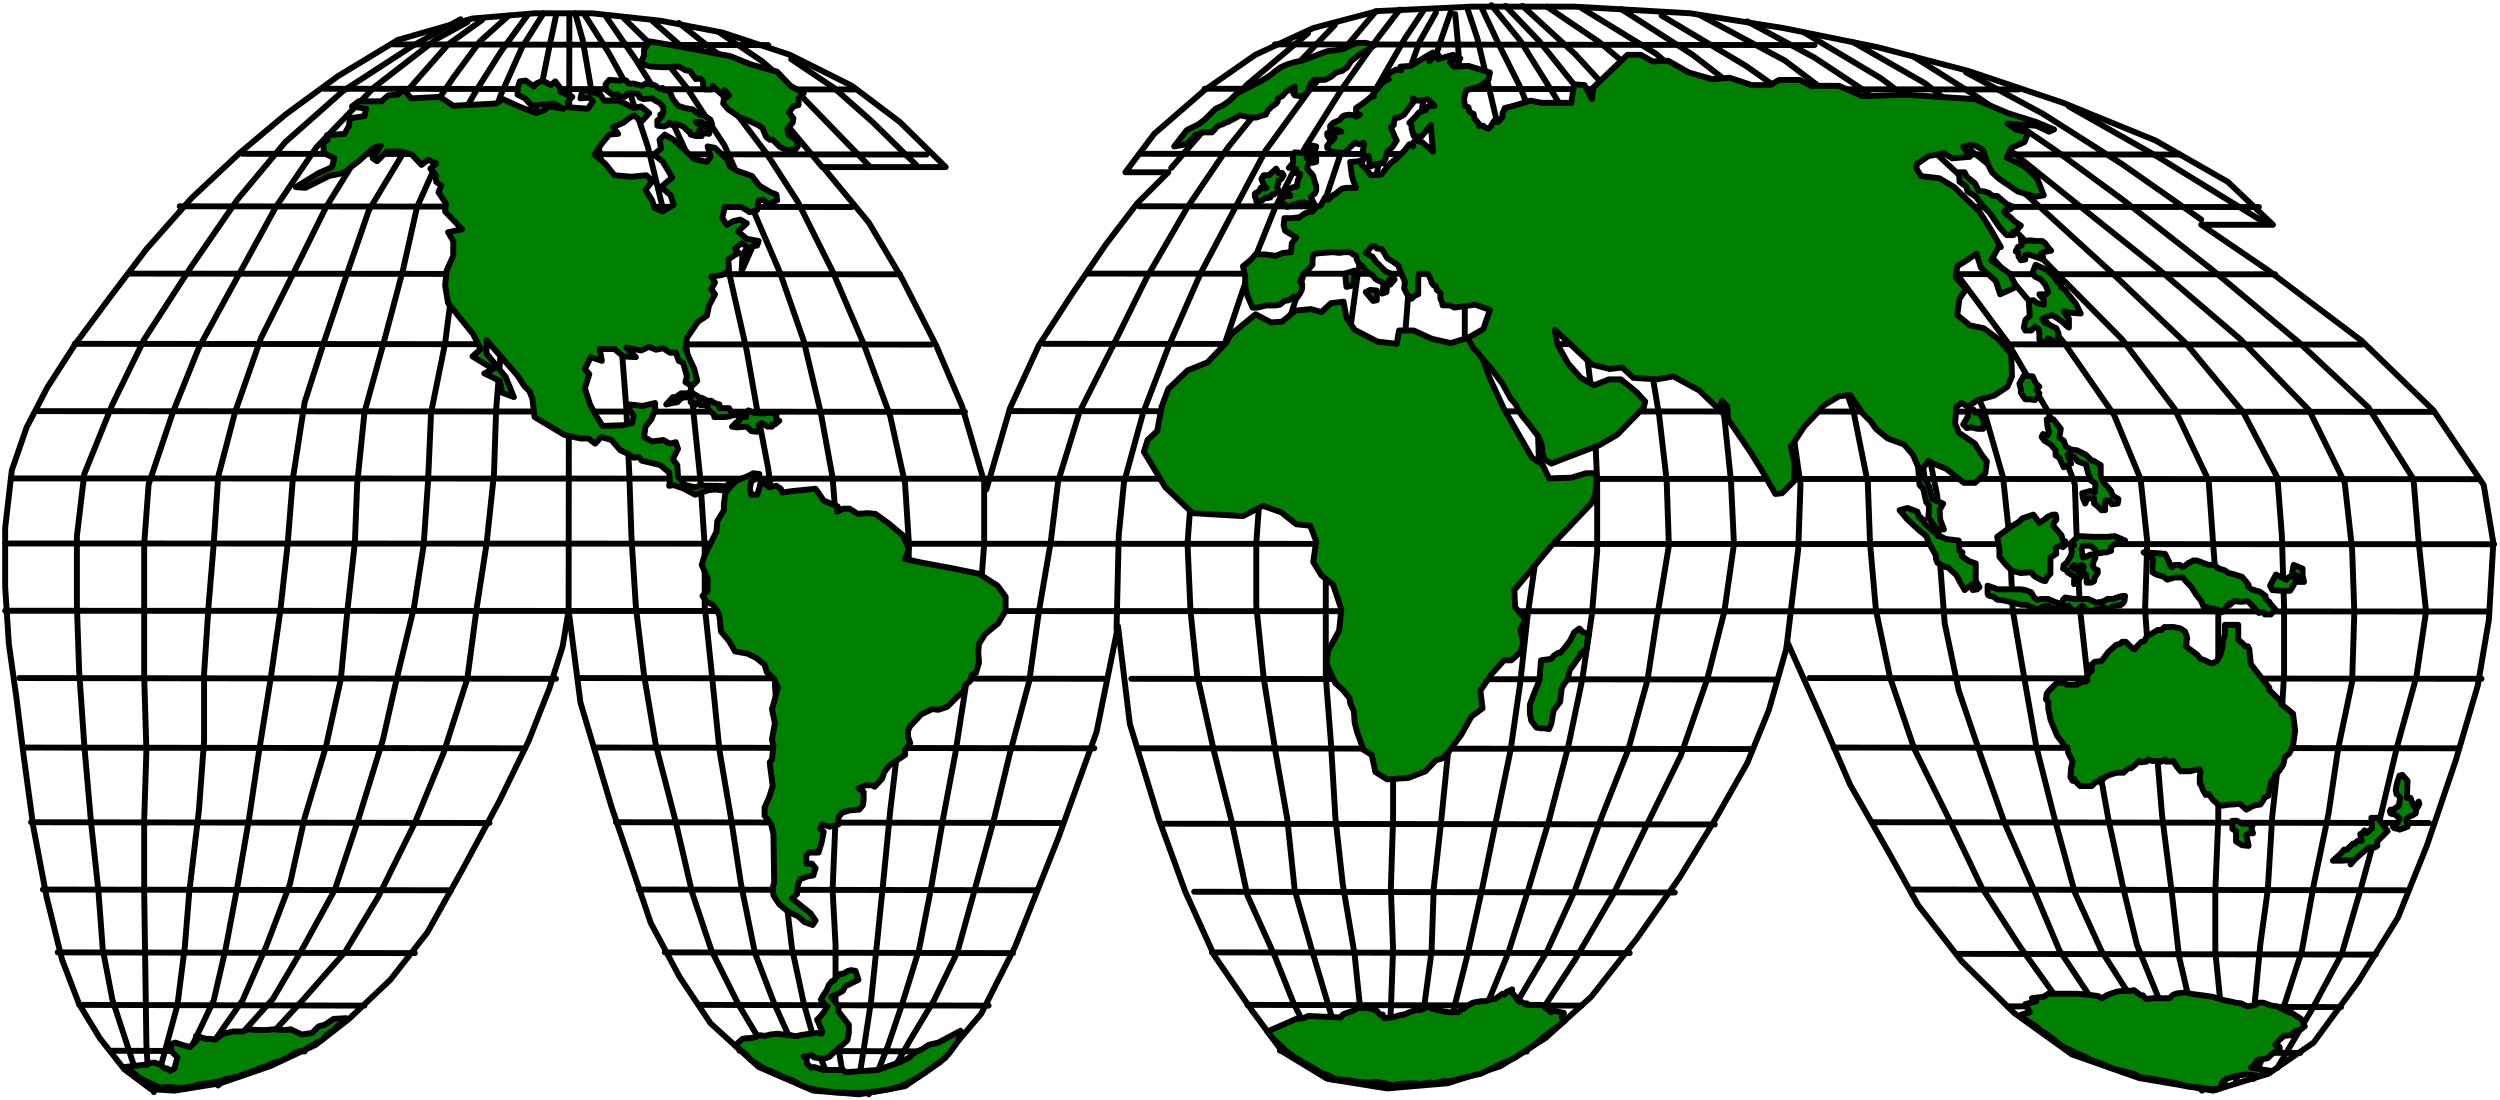<svg xmlns="http://www.w3.org/2000/svg" width="563.5" height="248" fill-rule="evenodd" stroke-linecap="round" preserveAspectRatio="none" viewBox="0 0 3381 1488"><style>.pen1{stroke:#000;stroke-width:8;stroke-linejoin:round}.brush2{fill:green}</style><path fill="none" d="m918 31 58 46 55 52 81 97m619 1195 334 1M973 44l58 39 52 46 94 97M1070 80l58 39 52 46 59 58M2659 98l104 56 107 68 107 75m-1436-89 1407 1m-1407 70 1514 1m-1585 90 1607 1M1331 655v81l-7 91-16 89-16 103-16 85-17 98-16 82-23 74-19 56-26 66m237-1015 1782 1m-1828 90 1925 1M7 826l3359 1M632 30l-42 23-84 65-78 81-55 81-52 95-52 95-35 87-33 98-6 81v179l3 100-3 94v97l3 207 3 51" class="pen1"/><path fill="none" d="m652 27-46 33-51 58-62 78-52 84-42 85-46 92-35 100-23 88-6 91-7 84-6 91v91l-7 94-13 110-6 74-10 79-32 118" class="pen1"/><path fill="none" d="m688 21-39 35-36 49-55 81-59 98-29 84-32 95-26 81-16 104-7 88-10 91-13 91-16 100-13 88-16 93-16 85-16 69-30 63-35 52" class="pen1"/><path fill="none" d="m713 21-35 48-33 52-42 72-39 87-19 85-26 98-26 94-10 98-3 78-10 91-9 94-20 91-29 97-20 90-32 84-32 73-46 66-52 55" class="pen1"/><path fill="none" d="m735 18-29 46-29 65-26 74-16 78-20 82-13 101-19 94-4 91-6 88-13 84-23 95-19 84-33 107-32 96-45 82-39 66-62 69-55 52" class="pen1"/><path fill="none" d="m752 21-9 42-13 65-20 81-13 71-13 72-6 114-7 88-3 88-10 94-13 84-13 98-32 100-39 95-49 99-45 75-58 66-46 50-68 65m474-639 1-810M16 647l3337 1M7 735l3366 1M26 917l726 1m33-1 711 1M243 279l909 1m-977 90 1042 1M101 465l1158 1M49 556l1256 1M32 1011l678 1M42 1112l620 1m-604 90 552 1m194-193 676 1m-647 100 601 1m-570 90 538 1M438 120l718 1m-828 87 925 1M532 60l507 1m1759 83 120 68 143 88M1629 120l1101 1m-961-76-82 69-58 61-45 52m856-183 104 62 65 49 52 45 78 62 114 104 103 98 78 94 46 88 6 78 3 97v91l-6 101-10 91-6 99-10 73-10 104-23 82" class="pen1"/><path fill="none" d="m2506 57 98 56 65 52 58 45 81 65 110 88 111 95 94 97 48 98 10 90 3 85-3 94-19 91-13 88-20 96-16 89-23 71-42 102" class="pen1"/><path fill="none" d="m2587 76 87 55 104 71 94 69 120 94 117 98 94 88 61 97 7 85 10 94-13 88-26 94-23 97-26 95-26 89-39 73-48 81M1968 19l4 43 3 68v81l3 78 3 81v290l-3 72-3 94-13 87-3 98-10 100-10 90-3 86-13 97-20 82" class="pen1"/><path fill="none" d="m1985 13 13 39 16 68 19 81 10 72 13 87 13 92 10 104 3 91-3 94-13 91-10 91-13 91-20 97-19 93-19 86-23 91-29 82" class="pen1"/><path fill="none" d="m2004 11 23 49 29 58 32 81 26 85 16 84 13 85 13 108 4 90v95l-7 84-13 88-19 91-26 100-29 97-26 82-36 88-52 88" class="pen1"/><path fill="none" d="m2017 7 39 48 45 72 33 55 32 71 36 91 23 105 19 114 10 87 3 88-16 97-13 85-26 94-36 91-36 99-38 83-46 78-48 82" class="pen1"/><path fill="none" d="m2036 8 46 48 52 65 42 72 39 65 45 91 36 98 36 117 9 87 4 85-13 91-23 91-36 104-48 98-43 89-52 89-51 78-49 59" class="pen1"/><path fill="none" d="m2059 8 71 65 59 64 58 62 59 75 45 84 39 89 32 117 13 91-3 87-16 134" class="pen1"/><path fill="none" d="m2092 9 71 48 62 52 87 91 62 81 58 88 42 95 33 94 19 95 3 81 8 91 19 91 33 97 48 97 43 90 51 79 65 91 72 79" class="pen1"/><path fill="none" d="m2139 11 101 62 74 64 88 88 61 75 62 92 43 91 33 94 19 94 3 81 7 91 19 91 33 97 29 82 39 89 35 83 49 74 81 96M1805 34l-68 71-76 94-55 81-55 95-42 85-49 97-29 94-10 82-16 94-13 94-26 97-22 91-26 95-23 83-32 66-33 55-36 63" class="pen1"/><path fill="none" d="m1861 15-90 107-59 81-40 75-48 91-43 98-35 91-26 95-7 71-3 127" class="pen1"/><path fill="none" d="m1893 13-30 39-48 68-49 78-42 84-37 92-32 95-29 87-13 85-7 94 4 91 9 87 23 104 23 91 22 103 37 82 26 65 52 102" class="pen1"/><path fill="none" d="m1926 13-26 39-39 68-48 88-26 78-26 92-26 81-16 88-13 90-7 98v84l10 98 16 100 16 91 10 96 23 80 22 74 30 102" class="pen1"/><path fill="none" d="m1942 17-22 39-26 72-26 78-16 74-17 99-13 97-9 72-10 91-10 97v179l7 90 6 101 10 90 16 95 7 68 9 102" class="pen1"/><path fill="none" d="m1962 16-16 46-20 68-13 78-6 71v88l-7 89v91l-3 84-3 94-3 101-7 91v191l-3 93 3 83-3 81-7 105m-235-182 565 1m-517 70 452 1M778 18l10 36 13 75 10 78 19 104 10 150 7 91 4 88 3 87 6 94 11 92 16 95 26 100 23 99 26 78 37 74 58 97" class="pen1"/><path fill="none" d="m790 19 33 52 27 49 26 78 42 172 9 86 10 94 10 97 6 91v81l10 96 10 100 16 94 13 86 19 94 26 68 52 116" class="pen1"/><path fill="none" d="m820 23 40 58 39 62 33 71 29 65 23 81 26 115 16 91 13 68 13 104v85l-4 104 7 88v91l6 92 10 84 16 75 17 60 22 53" class="pen1"/><path fill="none" d="m844 25 46 45 39 49 51 78 36 81 39 91 32 92 23 97 16 88 7 88v277l-3 97-4 95 4 75v75l3 59 10 60" class="pen1"/><path fill="none" d="m883 29 48 42 35 43 71 94 42 65 47 94 42 98 36 98 20 91 5 78v91l-2 85-13 104-10 84-10 102-9 88-7 68-10 66-9 56" class="pen1"/><path fill="none" d="m1279 226-62-61-65-49-84-42-91-30-84-16-92-10h-78l-84 7-101 29-81 49-71 52-62 52-65 61-61 69-50 66-46 62-38 59-28 54-20 58-9 78v80l5 77 10 71 10 80 13 96 18 95 21 85 23 60 28 46 33 42 36 27 32 2 62-10 67-23 62-29 45-35 56-53 50-64 48-86 49-91 40-82 28-71 18-57 8-49 16 125 42 141 53 157 39 73 42 63 65 59 74 32 62 5 62-11 48-33 55-65 46-91 58-146 52-144 29-143 16 132 39 128 36 99 39 86 50 73 42 57 61 37 81 13 82-7 71-23 61-38 62-56 62-79 58-83 49-80 42-74 29-71 26-91 42 94 42 97 53 93 39 70 59 76 71 70 78 56 91 32 100 17 75-23 61-42 60-82 54-87 39-97 39-115 30-102 15-89 6-104-13-78-68-101-97-94-126-95-91-62h97l-61-58-98-56-125-51-128-43-122-32-128-26-126-20-157-9h-139l-127 6-87 23-78 36-69 48-68 59-39 52h58l-42 42-42 55-45 66-46 71-39 85-32 110-33-113-35-82-46-90-45-76-62-75h166M149 1421l263 1M78 1288l483 1m-454 70 386 1m406-72 471 1m-422 70 389 1m-337 61 285 1m245-504 873 1m-864 93 828 1m-792 101 744 1m-704 91 650 1" class="pen1"/><path fill="none" d="m623 26-65 36-94 61-78 69-65 78-62 90-64 99-43 88-38 94-10 84v94l3 88 7 101 9 103 10 93 6 80 13 68 33 101M2300 21l114 61 78 59 72 58 62 75 77 84 88 105 68 98 36 87 9 85-3 91 7 100 9 94 7 85 13 103 10 88 22 94 33 80M1724 60l730 1" class="pen1"/><path fill="none" d="m2192 12 97 62 88 68 68 58 71 81 66 88 59 89 42 97 26 91 9 85 4 94 16 94 16 91 23 91 29 106 36 79 58 91 78 98" class="pen1"/><path fill="none" d="m2247 21 114 68 87 61 65 59 60 68 64 81 78 105 55 94 36 98 3 87 4 82 9 81 10 94 19 107 20 93 19 79 33 81 74 115" class="pen1"/><path fill="none" d="m2363 29 91 49 68 45 72 62 84 78 98 101 94 95 71 94 46 97 6 85 7 91v282l-4 96v83l10 100 3 83m-562-553 909 1m-876 93 844 1m-792 100 753 1m-701 90 669 1m-605 86 565 1m-498 70 451 1m-366 61 311 1" class="pen1"/><path d="M1862 393v13l-5 1-10-12 6-3 9 1zm-30-27-13 4 2 18 9-2 2-20zm938 978h39l13 1 15 2 6 3 6-4 8-3 6-2 9-1h9l5-1 9 7h3l3 4 2 1 8-1h23l4-4 4-2 6-1h2l5-1 8 2 7 1 8 1 14 2 17 5 6 1 8 2 8 1 6 3 4 1 9-2 4-3h7l8 3 3 1 8 1 3 2 5 2 7 4 5 1 4 3 5 3 3 2 3 4v3l2 3-5 4-7 2-7 6-9 1-6 5-3 4-3 3 6 3v3l-7 4-5 4-4 4-4 1h-3l-8 2-3 6-5 4 26 4-3 4-12 3-17-2-14 2-13 4-6 5-2 8-13 1-13-2-20-2-9-3-15-3-11-2-12-2-15-2-10-5-9-2-3-1-16-4-16-7-14-5-7-4-10-4-8-4-9-4-8-5-7-6-8-6-8-5-10-8-8-5-7-5-3-5 11-3-6-11 15-4-6-4 16-2 6-4zm475-295 4-1 7 8-1 23h5l1 3 2 5 1 3 4-1 3-5 1 3-2 4-2 3-1 6-5 3-3 1-4 3-1 3 1 3 1 5-5 2-3 1-3 1-2-1-5-1-2-2 2-4 4-1 3-5v-2l-3-2-4-3h-3l-2-1-1-3 1-2h2l3-1 4-3 2-1 2-11-2-3-3-2-1-6 1-6 1-4 3-9zm-38 57h9l13 18-14 14v6l-3 2h-8l-10 8-9 8-6 7v-6l-11 1h-13l11-10 4-5h4l8-8h3v-1l4-3h5l-2-9h1l5-5 2 4 8-7-1-14zm-188 4h6l7 4h15l-2 7 2 6h-5l-1 1-3 1 3 15-9-1-8-5v-14l-5-3v-11zm59-333-8 15 3 6 13 1h11l4-6 3-6h12l-2-9v-9l-12-5-2 10 8 6h-12l-4 4-14-7zm-423-203 5 5 6-1 9 2h7l1-9-2-6-5-7h-5l-2-4h-7v8l-7 12zm82-66 12 1 4 9 5 5-4 4 4 5-2 6-4 3-8-1h-5l-3-4-3-5v-5l-2-7 6-11zm-4-187 6 5 6-1 9 1h8l4 3 5 7 3 3-11 2-3 2 3 4v4l-11-4-9-3-4 1v6l-6 1-3-5-1-6-3-1 3-6 5-2-1-11zm276 524h18v20l7 6 2 3h4l2 4 2 20 10 13 15 19v3l16 16v3l16 13 3 23-3 21-5 10-6 5-2 10-6 9-5 4 1 3-6 6-3 13-1 7-6 3-1 3-4 6-7 1-5 2-7 4-9-8-10 1h-3l-14 2-9-8-6-8-4 1-4-7-2-6-2-2v-10l1-6-2-4-8 2-4 1h-13l-5-6-5-8-1 1h-9l-1-3-5 3-5-1h-8l-5-2-2 3-8 1-2-2-5 5-6 5h-4l-6 6h-9l-7 2-8 3-4 4-3-1-3 4-4 1-5 5h-16l-7-7-1-3-2 3-3-5 1-13 2-8-3-6-3-6-1-7-5-3-1-1-1-3-7-9-9-22-3-15v-9l-3-3 1-8 3-4 11-11 11 1 2 2h14l1-3 3 1 4-3 3 1 3-2-1-3 3-7 4-3-2-2 2-2-2-3 6-5 9-1 9-12 11-10 5-1 3-3h5l9 9 3 1 3-4 6-6 4-1 4-8 4-1 5-3 5-3h5l4-4h13l9 2 6 4 1 3 1 2 1 5-1 2v5l-1 3 15 11 5 6 6 2 6 3 4 1 6-3 5-9 2-7 2-14 2-6v-13zm-321-53 14 5h31l6 1 8 3 4 7 4 3 7-1h8l9 4 6 2h4l1-5 3-3 12 2h19l7 3 4 2 7-1 5-2 3-2h8l5-2 7-2h4l-1 7-2 3-4 3h-5l-5 1-4 4-4-1-4-2-4 2-4 1h-3l-3 2h-8l-3-3-4-4-5 4-3 3h-4l-7-7-2 1h-4l-3 4-6-1h-6l-3-2-4-2-6 1-6 4-4-1-6-2-7-3h-6l-12-3-8-2-5-1-8-1-5-4-5-1-2-1-1-2v-11zm123-67 20 1h19l10-1 14 6-9 2-5 3-3 2-2 2v5l-6 2h-5l-2 1h-5l-2-3-4-4-4-3h-10l-2 5 1 5v3l1 3 4-1 6-3h4l3 2v2l-2 4-1 2v2l-1 3 2 3 4 4 1-1v4l-2 3-2 3-1 5-4 2h-6v-4l-1-7-3-2-1-3 1-6-3-2-7 2-3-2-3 3 3 2 5 2 1 2 3 4v3l-3 5-4 4-2 1v-6l1-4-5-3-5-3-1-3-5-2 1-5 4-3 3-5 3-5 1-5-1-5 2-2 2-2-3-4 9-8zm-110 1 19-14 10-6 5-5 15-5 8 11 8-5 3-3 7-3h4l1 4v3l-4 5v3l11 13 2 8h3l1 4-4 4-3-2-7 3 1 8-8 5v22l-4 4-3 6-4-1-6-3-5-3-4-5-14 1-12-3-8-8-5-6-4-5v-10l-3-17zm198 21 16 1 13 1 6 12 1 4 2 2 4-3h7l4 3 2-1 6-5h1l5-3h5l16 6h7l7 5 7 2 6 4 5 1 13 4 6 7 3 4-1 2 5 4 4 1 2 1 5 1 8 6v4l5 4 1 2 7 8-6 7h-8l-2-3h-3l-3 1-15-16-9 1-9-1-3 2-3 3-1-2-4 5-6 7-5-3-6-2h-4l-6-2-3 2-4-10-7-9-7-11-6-6-5-6h-11l-10 3-5-4-10-3-5-3v-12l1-6-13-9zm-330-57 11-3 13 5 2 5v2l3 1v2l4 1v4l13 12h2l2 3 2 3h2l9 4 17 2 1 14 4 2-1 5 10 7 9 3v23l5 9-3 3-6 1-1-8-10 8-7-12-4-8-12-11h-3l-11-6-2-6v-4l-9-16-4-10-11-9-15-14-10-12zm199-123h9l10 13-2 12 6 4 3 8 7 4 8 1 12 6 8 8h2l10 6v15l3 7 3 4 4 4 4 5 2 6 8 5-1 6-8 1-3-5h-6v13h-5l-6-6-4-3v-7h-9l-3 7-3-7-1-7 11-3 6 2 1-12-6-4-4-10-3-12-11-4-5-6-9-3 5 12-10 5-6-13-5-3v-7l-7-8-8-5-4-5 2-4 6 2 2-5-2-7-1-10zm-15-209 15 7 9 8 6 9h5l-1 6 6 4 4 6 10 12 7 14-13-1-10-2 7 10v12l-4-3-5-5-9-6-5-3-8 3-5 2 3 5 8 4 8 4 3 7-1 9v3h-3l-5-3-2-1-3-2-3 5-5 1-4-4v-9l-1-5-5-3-5 5h-8l-2-4 2-10 6-6-1-16v-4l6-1 5 4 9 2v-7l-4-4-2-3h9l3-3-1-3-3-7-6-7-8-4-3-6 4-10zm-104-125h8l3 6 11 9 5 10 8 1 6 2 5 4h6l7 6 6 5 7 3-1 3-4 2h-4l-2 3 8 6 6 6 9 6-6 7-5 2 1 4h-9l-3-3-7-8-5-7-8-12-9-9-10-13-6-4-5-3-2-7-9-6v-4l-1-9zm-644 252 10 27 19 41 38 66 14 9 9 19 30-1 20-6h14l-1 26-5 14-55 58-50 60 1 23 14 17-7 13 4 18-4 13-12 11h-10l-17 19-15 22 3 24-15 11-14 25-17 23-9 9-8 2-14 15-23 9-29 2-16-10-2-10-3-13-11-7-9-25-3-12-1-15-5-11-1-7-9-11-10-9-7-15-5-11 2-18 15-27 3-29-11-33-16-13-11-18 4-28-8-21-19-2-20-16-25-9-27 14-68-4-37-35-29-48 5-16 13-12 6-33 9-24 26-25 27-11 25-26 6-11 34-28 21 11 15-1 18-15 21-2 14 4 13-12 17-2 4 22 11 16 31 16 26 3 3-18h20l24 11 26 6 23-7 20 28zm-299-243 3-5h7l10-9 3 6h5l2 3-3 5-4 2v4l-1 2-1 3 2 4-3 4-3 2h-3l-1 1-1 3-5 1-1-1-4 3-1 1-5 3h-2l-1-2-1-5-1-1v-4l3-2 3-2 2-4h3l2 1 3-1-3-1-4-11zm42-33 3-3 9 1 2-2 2-3h2l2-1 3-2 4-2 5 1-1 4-2 3-2 1-2 1-6 2v4l1 2 6-2 5-2 1 2v6l-4 1h-4l-3 3-1 2v3l3 4 3 3 2 3 1 4 1 4 2 5v7l-2 4-4 3-1 2 2 4 2 4h-11l-2-1h-4l-5 1-4 2h-3l-2 1-5 2-1-1-2-2-3-1-2-1v-4l2-5h3l3-1h4v-1l-4-2v-5l4-2 2-1 2-1h3l2-1 1-8 3-6v-3l-7-1 2-5-5-3-5 1 6-7-1-11zm-160-11 17-3 6-6 4-4 2-3h4l4-3h14l4-4 2-3 5-3 4-1 3-2 4-1 3-2 4-2 4-2 5-3 5 1 9 2h8l9-3 4-1 3-6 4-4 7-5 2-3v-4l6-3 3-3 2-3 2-1 10-6v6l-2 3 2 3 7 1h4l4-3 3-4v-3l3-3v-3l3-4 2-2h15l8-4 7-6 8-2 7-5 5-8 11-9 7-4 7-4 7-5-12-3h-12l-12 5-6 3-10 2-11 1-6 2-13 5-8 3-8 3-10 2-10 3-9 4-7 5-6 5-6 4-5 3-11 6-12 6-13 7-9 9-10 7-9 4-9 9-6 6-8 6-8 4-8 4-17 22zm126 1197 39-17 10-1 6-3 44 2 3-4 5-2 9-3 6-4h10l8 1 8 3 5 6 3-1 2 5 11-1 10-3 6-1 7-3 8-3h7l5-2 6-3 4 3 12 3 12 2h12l5-5h3l3-3 9-5 11-2h6l9-3h4l10-7 3 1 3-4 3-1 4-2v5l4 4 3 5 3 3h3l3 2h4v2h20l8 6h2l2 4 5-2 13 3-3 6 4 5-15 11-12 9-15 13-26 17-25 11-20 10-13 3-16 4-13 3h-8l-13 3-7-1-12 2-13-1-16 1-9 2-10-3-12-2-12 1-13-1-11-2-10-1h-8l-9-5-13-5-11-7-11-6-13-8-11-8-8-8-8-7-9-11zm370-502-2 27-7 17-6 16v12l2 10 7 9 6 1h5l6 1 3-7 3-18 9-12 2-18 4-7 4-5 3-13 6-8 4-6 4-5v-3l9-7 1-12 2-7-8-3-5-5-7 5-6 12-7 9-6 7h-3l-6 4-3 4-14 2z" class="pen1 brush2"/><path d="m2703 334-10 18 25 18 9 18-22 10-6-18-20-18-6-19-13 9-13 8-2 15 14 16-9 13-3 22 17 14 19 4 20 15 17 20 1 30-6 14-18 12-22 6-14 9-8-5-7 5-2 22 5 13 22 15 9 15 7 9-2 16-14 13h-15l-24-19-17-7-7-4-7 10 2 14 6 11 4 17 15 6-5 9 1 13 5 13-10-1-11-15 1-16-4-5-4-18-5-5-2-25-7-16-12-14-22-8-16-13-7-10-11-11-17-25-15 2-20 12-9 10-18 19-13 20-5 7 5 24-1 23-16 16-9 1-19-33-15-24-30-44-1-17-7-8-5 11-26-25-35-19-22 4-32-2-15-14-17 2-24-6-50-47 3 19 15 27 17 19 18 10 20-8h16l21 17 12 13-2 8-36 37-24 14-50 19-15 6-9-6-3-8-1-11-4-11-7-9-6-8-9-11-5-7-4-9-7-8-11-20-6-8-8-11-13-15-7-9-6-6-7-13 21-12 9-26-20-7-28 4-6-3h-10l-1-5-2-4v-8l-5-4-1-5-3-1-3-4-1-4-2-4-2-4h-12l-1 7v21l-5 2-4 4-6-6-4-8 1-9-6-14-3-8-7-5-8-5-4-7-3-5-7-1-2-3h-5l-4 5-4 4 9 5 5 7 9 9 4 4 7 3 5 8-6 7-1-3v-4l-3 9-1 8-6 2 2-10-1-5-7-3-3-2-3-4-6-4-4-3-4-6-5-3-3-6-1-5-4-2-4-3h-8l-7 1-8-1-14 1-10 1-3 2-1 6v7l-6 7-4 3-2 2-3 7-2 4 3 3v6l-1 3-2 4-5 7-3-3-3 2-4 3-6 1-6 5-6 1h-12l-13 3h-6l-3-7-4-9-2-8-1-8v-10l-3-14 11-9 6-7h13l14 2 10-4 11-1 1-12 6-8-15-9-2-7 1-10h11l7-1 1 1 8-6 8-3h3l5-6 6-2 6-11 4 3 8-7h1l10-8 6-1h13l-4-10-2-8-2-17 12-1 6-3-3 7 5 5 5 6 3 4 14-1 12-15 9-7 5-5 6-6 6-8 5 3v-5l3-3 9 2 15 13-3-36-13 16-10-1-3-10v-5l-3-3 8-8 5-6 5-2 4-1 3-5 4-1h5l-9-9-9 2h-6l-5-3v6l-5 6-7 10-7 4h-5l-2 7v3l-4 3 5 12 3 6-6 9-7 6-2 9-4 7h-4l-6 1-6 3-2-1v-5l-1-8h-5l-3-5 1-7 1-4-1-2-4 2h-2l-3-1-2-1-5 4-5 5-5 5-11-1-7-1-5-5v-3l3-4 4-3 3-4-7 2-3-5v-3l10-1 9-1-6-3-9 1v-6l4-4 9-4 3-4 3-2 7-1 6 1 3 2 5-3-5-1v-8l13-9 7-6 4-1-1-3 6-7 7-9 8-4-6-4 16-9 7 1-1-5 14-1 26-16 4-2-5 12 6-6 7-2-1 5 20-6 10 5-14 5 5 6 20-1 29 9-2 10-12 9-18 5-3 11 1 10 5 2 1 5 2 2 4 2 1 6 6 7v3h6l2 2 5 2 3-3 3-5 2-3 5 2 6-7v-5l2-4 1-3 12-3 10-3 13-4 15 3h40l4-25 14 1 10 19 2-16 46-44h18l16 9 21-1 28 16 32 9 23-2 30 10h25l12-7h28l15 8h38l32 14 59-2 93 6 45 19 38 12 24 10-7 3-17-8-39-3 11 8 17 4-5 13-18 8-6 13 24 12 17 16 9 23-11 2-24-7-25-17-10-9-6-12-6-18-10-6-9-1-8 2 9 14-24 2-11-7-21 4-16 11v6l6 10 25 3 20 12 34 33 14 22 15 26z" class="brush2" style="stroke:none"/><path fill="none" d="m2703 334-10 18 25 18 9 18-22 10-6-18-20-18-6-19-13 9-13 8-2 15 14 16-9 13-3 22 17 14 19 4 20 15 17 20 1 30-6 14-18 12-22 6-14 9-8-5-7 5-2 22 5 13 22 15 9 15 7 9-2 16-14 13h-15l-24-19-17-7-7-4-7 10 2 14 6 11 4 17 15 6-5 9 1 13 5 13-10-1-11-15 1-16-4-5-4-18-5-5-2-25-7-16-12-14-22-8-16-13-7-10-11-11-17-25-15 2-20 12-9 10-18 19-13 20-5 7 5 24-1 23-16 16-9 1-19-33-15-24-30-44-1-17-7-8-5 11-26-25-35-19-22 4-32-2-15-14-17 2-24-6-50-47 3 19 15 27 17 19 18 10 20-8h16l21 17 12 13-2 8-36 37-24 14-50 19-15 6-9-6-3-8-1-11-4-11-7-9-6-8-9-11-5-7-4-9-7-8-11-20-6-8-8-11-13-15-7-9-6-6-7-13 21-12 9-26-20-7-28 4-6-3h-10l-1-5-2-4v-8l-5-4-1-5-3-1-3-4-1-4-2-4-2-4h-12l-1 7v21l-5 2-4 4-6-6-4-8 1-9-6-14-3-8-7-5-8-5-4-7-3-5-7-1-2-3h-5l-4 5-4 4 9 5 5 7 9 9 4 4 7 3 5 8-6 7-1-3v-4l-3 9-1 8-6 2 2-10-1-5-7-3-3-2-3-4-6-4-4-3-4-6-5-3-3-6-1-5-4-2-4-3h-8l-7 1-8-1-14 1-10 1-3 2-1 6v7l-6 7-4 3-2 2-3 7-2 4 3 3v6l-1 3-2 4-5 7-3-3-3 2-4 3-6 1-6 5-6 1h-12l-13 3h-6l-3-7-4-9-2-8-1-8v-10l-3-14 11-9 6-7h13l14 2 10-4 11-1 1-12 6-8-15-9-2-7 1-10h11l7-1 1 1 8-6 8-3h3l5-6 6-2 6-11 4 3 8-7h1l10-8 6-1h13l-4-10-2-8-2-17 12-1 6-3-3 7 5 5 5 6 3 4 14-1 12-15 9-7 5-5 6-6 6-8 5 3v-5l3-3 9 2 15 13-3-36-13 16-10-1-3-10v-5l-3-3 8-8 5-6 5-2 4-1 3-5 4-1h5l-9-9-9 2h-6l-5-3v6l-5 6-7 10-7 4h-5l-2 7v3l-4 3 5 12 3 6-6 9-7 6-2 9-4 7h-4l-6 1-6 3-2-1v-5l-1-8h-5l-3-5 1-7 1-4-1-2-4 2h-2l-3-1-2-1-5 4-5 5-5 5-11-1-7-1-5-5v-3l3-4 4-3 3-4-7 2-3-5v-3l10-1 9-1-6-3-9 1v-6l4-4 9-4 3-4 3-2 7-1 6 1 3 2 5-3-5-1v-8l13-9 7-6 4-1-1-3 6-7 7-9 8-4-6-4 16-9 7 1-1-5 14-1 26-16 4-2-5 12 6-6 7-2-1 5 20-6 10 5-14 5 5 6 20-1 29 9-2 10-12 9-18 5-3 11 1 10 5 2 1 5 2 2 4 2 1 6 6 7v3h6l2 2 5 2 3-3 3-5 2-3 5 2 6-7v-5l2-4 1-3 12-3 10-3 13-4 15 3h40l4-25 14 1 10 19 2-16 46-44h18l16 9 21-1 28 16 32 9 23-2 30 10h25l12-7h28l15 8h38l32 14 59-2 93 6 45 19 38 12 24 10-7 3-17-8-39-3 11 8 17 4-5 13-18 8-6 13 24 12 17 16 9 23-11 2-24-7-25-17-10-9-6-12-6-18-10-6-9-1-8 2 9 14-24 2-11-7-21 4-16 11v6l6 10 25 3 20 12 34 33 14 22 15 26" class="pen1"/><path d="m232 1422-1-10 6-2 9 3 11 3 9-9-1-6 14 4h6l6 1 11-8 13-3h13l8-3 13 1h11l10-1 16 1 7-1 15 7 14-2 9-9 8-2 12-8 17-1-6 7-6 4-6 6-9 6-5 6-8 4-6 4-6 3-5 4-8 1-6 3-6 4-12 6-9 2-10 5-10 3-9 4-10 3-10 4-9 2-9 2-9 3-12 2-11 1-10 3-12 2h-11l-11-1-11 1-10-5-9-4-9-5-10-8-9-6 26-3h4l2-2 8-1 8 3 6 5h3l4 3 6-3 2-8 2-7-8-8zm929-97-18 9-3 6-7 4-3 1-6 3 7 9 3 4v7l14 18v11l-2 10-18 16-6 6-8 3-13-2-3-3-11 2 4 3v6l6 6 4-1 13 4h26l4 3 43-3 20-7 11-4 12-6 4-4 4-3 9-4 9-6 13-3 30-16-3 13-6 9-6 8-6 7-10 7-8 6-8 6-11 7-14 8-12 5-12 3-18 3-20 2h-18l-21-1-13-2-18-3-11-4-12-7-12-4-8-4-8-4-6-2-10-5-7-5-6-4-5-6-6-5-5-4-5-4 10-9 6-1h4l6-1 8-3 6 1 8-2 10-1 7 1 6 1h5l3 1h6l3-1 13-2 10-1 6 1 1-3-2-4-2-5-1-3-2-4 5-5 4-5 5-8-5-3-1-3-3-3 4-7 4-6 3-7 4-5 3-1 5-7 4-2h3l7-4 4-1 6 1 4 12zM400 253l31-19 18-8 3-12-14-7-1-14 6-4-1-6 24-2 6-11 1-10 20-3 2-10-19-3 9-7h31l9-8 13-1 8-7 10 12 39-2 18 12 58-3 9-6 22 10 23 9 11-4 7-5 19 3-13-7-12 1-18 2-9-10-10-5v-9l3-9 8-1 11 8 3-4 9-4 11 6 6-5 6 8 1 6 16 7-6 6v8l27 2 7-10-5-5-12 1 3-12 24 7 5 8h20l20 10 10-2 11 9-11 12-9-9-6 3-9 7-14 6 7 9-12 1-10 12-10 15 15 13 12 15 23 2 20-2 9 8-4 4-6 8 9 14 3 10 11 5 15-9-4-13-13-11 15-13-13-22-12-9 10-8-2-12 7-7 12 7 28 26 17 4 5-7-4-14 10 2 17 16 3 9 10 6 20 7 10 13 15 9 8 3 1 8-12 5-7-6-6 1-2 13-10 3-11-7h-23l-3 15 6 9 9-5 9-2 9 5-12 11 12 10 16 3-2 6-6 1-15 34 1-22 7-11-8-5-9 7 5 6-7 4-7 5 1 15-10 6-14 2 5 8-5 9 5 7-8 15-3 14-12 8-15 22-2 15 5 12 7 15 4 16-7 7-9-5 2-8-5-18-6-3-4-11h-8l-9-6-10 2-9-4-11 5-20-4 13 13-17-1-12-10h-20l3 16-15-5-8 16 6 7-6 19 7 22 8 15 9 14 28-1 12-3 2-10-6-8 1-7 17 2 17-4v9l-5 13-8 10-2 14 11 6 15-2 9 5 8-2 3 9-7 14 6 8 1 16 10 11 13 3 9-3 4 1h17l15 1 4-7-13 12-9-1-9 1-18 6-15-8-14-5-6 1 1-7-1-11-12-10-25-6-4-5-7 1-7-5-11-5-12-14-14-4-8 9-9-7h-11l-22-5-40-24-3-25-4-10-7-7-9-14-42-48v18l26 32 11 27-16-6-3-16-21-10 12-6-28-17 11-10-10-20-34-42-4-24 2-20 9-20v-20l-7-12 19-4-23-24 1-11-10-15 4-9-7-5-1-10-7-8 8-7-11-5-9 7-13-14-14-4h-20l-13 13-6-4 11-17-10 3-20 18-21 16-19 4-32 16-13-1zM866 86l5-11v-8l8-11 40 7 69 13 27 11 36 10 18 19 18 10-7 7v9l-7 2-6 8 6 8-1 6-7 8 1 8 12 8 1 8-3 4-12 1-9-4-10-10h-4l-5-4-5-12-6-4-13-6-11-4-16-11-7-8 1-6 7-5-6-7-6 4-10-10-2 5h-9l-2-4v-7l-4-4-6 1-8-11-6-1-9-5-19 1-19-1-14-4z" class="pen1 brush2"/><path d="m824 108-5 6v7l10 8 6-2 2 3 8 1 4-5 14 1 2 5 5 2 12-1 4 3 6 3 5 6v8l-4 2 2 3-6 5v7l9 1 5-2 2-3 3 3 5-2 11 4 7 7h2l1 4 7 2h8l-5-4 2-4 6 4 7 1 1-6-7-5h-5l-7-5h7l5 3h10l-2-6-9-6-6-1-9-7-11-2-9-3-7-9-5-12h-7l-2-3-4 1-7-5-12-2-5 3-11-3h-7l-3-4-4-1-6 1-13-1zm77 439 9-10h4l7-5h8l2-1 3-1 10 6 3 4 2-2 8 4h5l4 3 7 2v5h13l3 5h8l5 6-3 1-2-2-1-1-7 1-2 1-6 1h-15v-3l-9-8v-5h-10l-4-3-3 3-3-4h-3v-5l-3-2-9 1-6 6-7 1-8 2zm89 30 6 1 14-1 6 6 8 1 4-7-2-2 4-3 8 5h6v-3h4l6-5-4-1v-9l-9-1-7 1h-6l-9-1-7-3-2 3-1 6h-7l-2 5-4 2-6 6zm-9 90 5-7 10-10 15-6 8-4 8 1-2 5-9 5-2 10 2 8h8l3-9 2-9 5 3 6 5 10-2 6 4 2 5 15-2 30-3 11 16 19 8-1 7 8-4h9l11 7 13-1 11 1 18 13 19 16 8 18-5 14 23 5 38 7 39 8 25 16 11 15v19l-10 17-11 9-7 6-8 13-1 11 1 14-4 14-6 3-2 8-7 6-1 7-9 8-14 14-12 4-8-1-15 7-15 16-3 6v8l3 9-7 9v7l-12 8-9 6-7 9-3 9-10 11-4-2h-8l-10 4 7 5v10l-1 8-5 6-13 1-10 3-5 6v10l-12 3-10-3-3 6 5 4-3 15-4 13h-13l-4 5 1 10h7l5 6-3 10-7 1-11 4-3 8-1 12-7 6 25 20 7 10-4 6-11-4-9-8-13-6-12-10-8-12-1-10 2-8-1-65-3-13-9-12v-11l6-13 5-16-2-16-1-7-1-9 3-4 2-18-2-9 4-22-4-19 3-10 5-19-5-12-10-9-3-10-11-9-12-6-17-3-8-14-11-13-1-11-1-10-3-7-6-8-8-4-6-8 7-7v-17l-4-9-4-9 4-13 16-32 1-14 9-15v-8l2-15z" class="pen1 brush2"/></svg>
